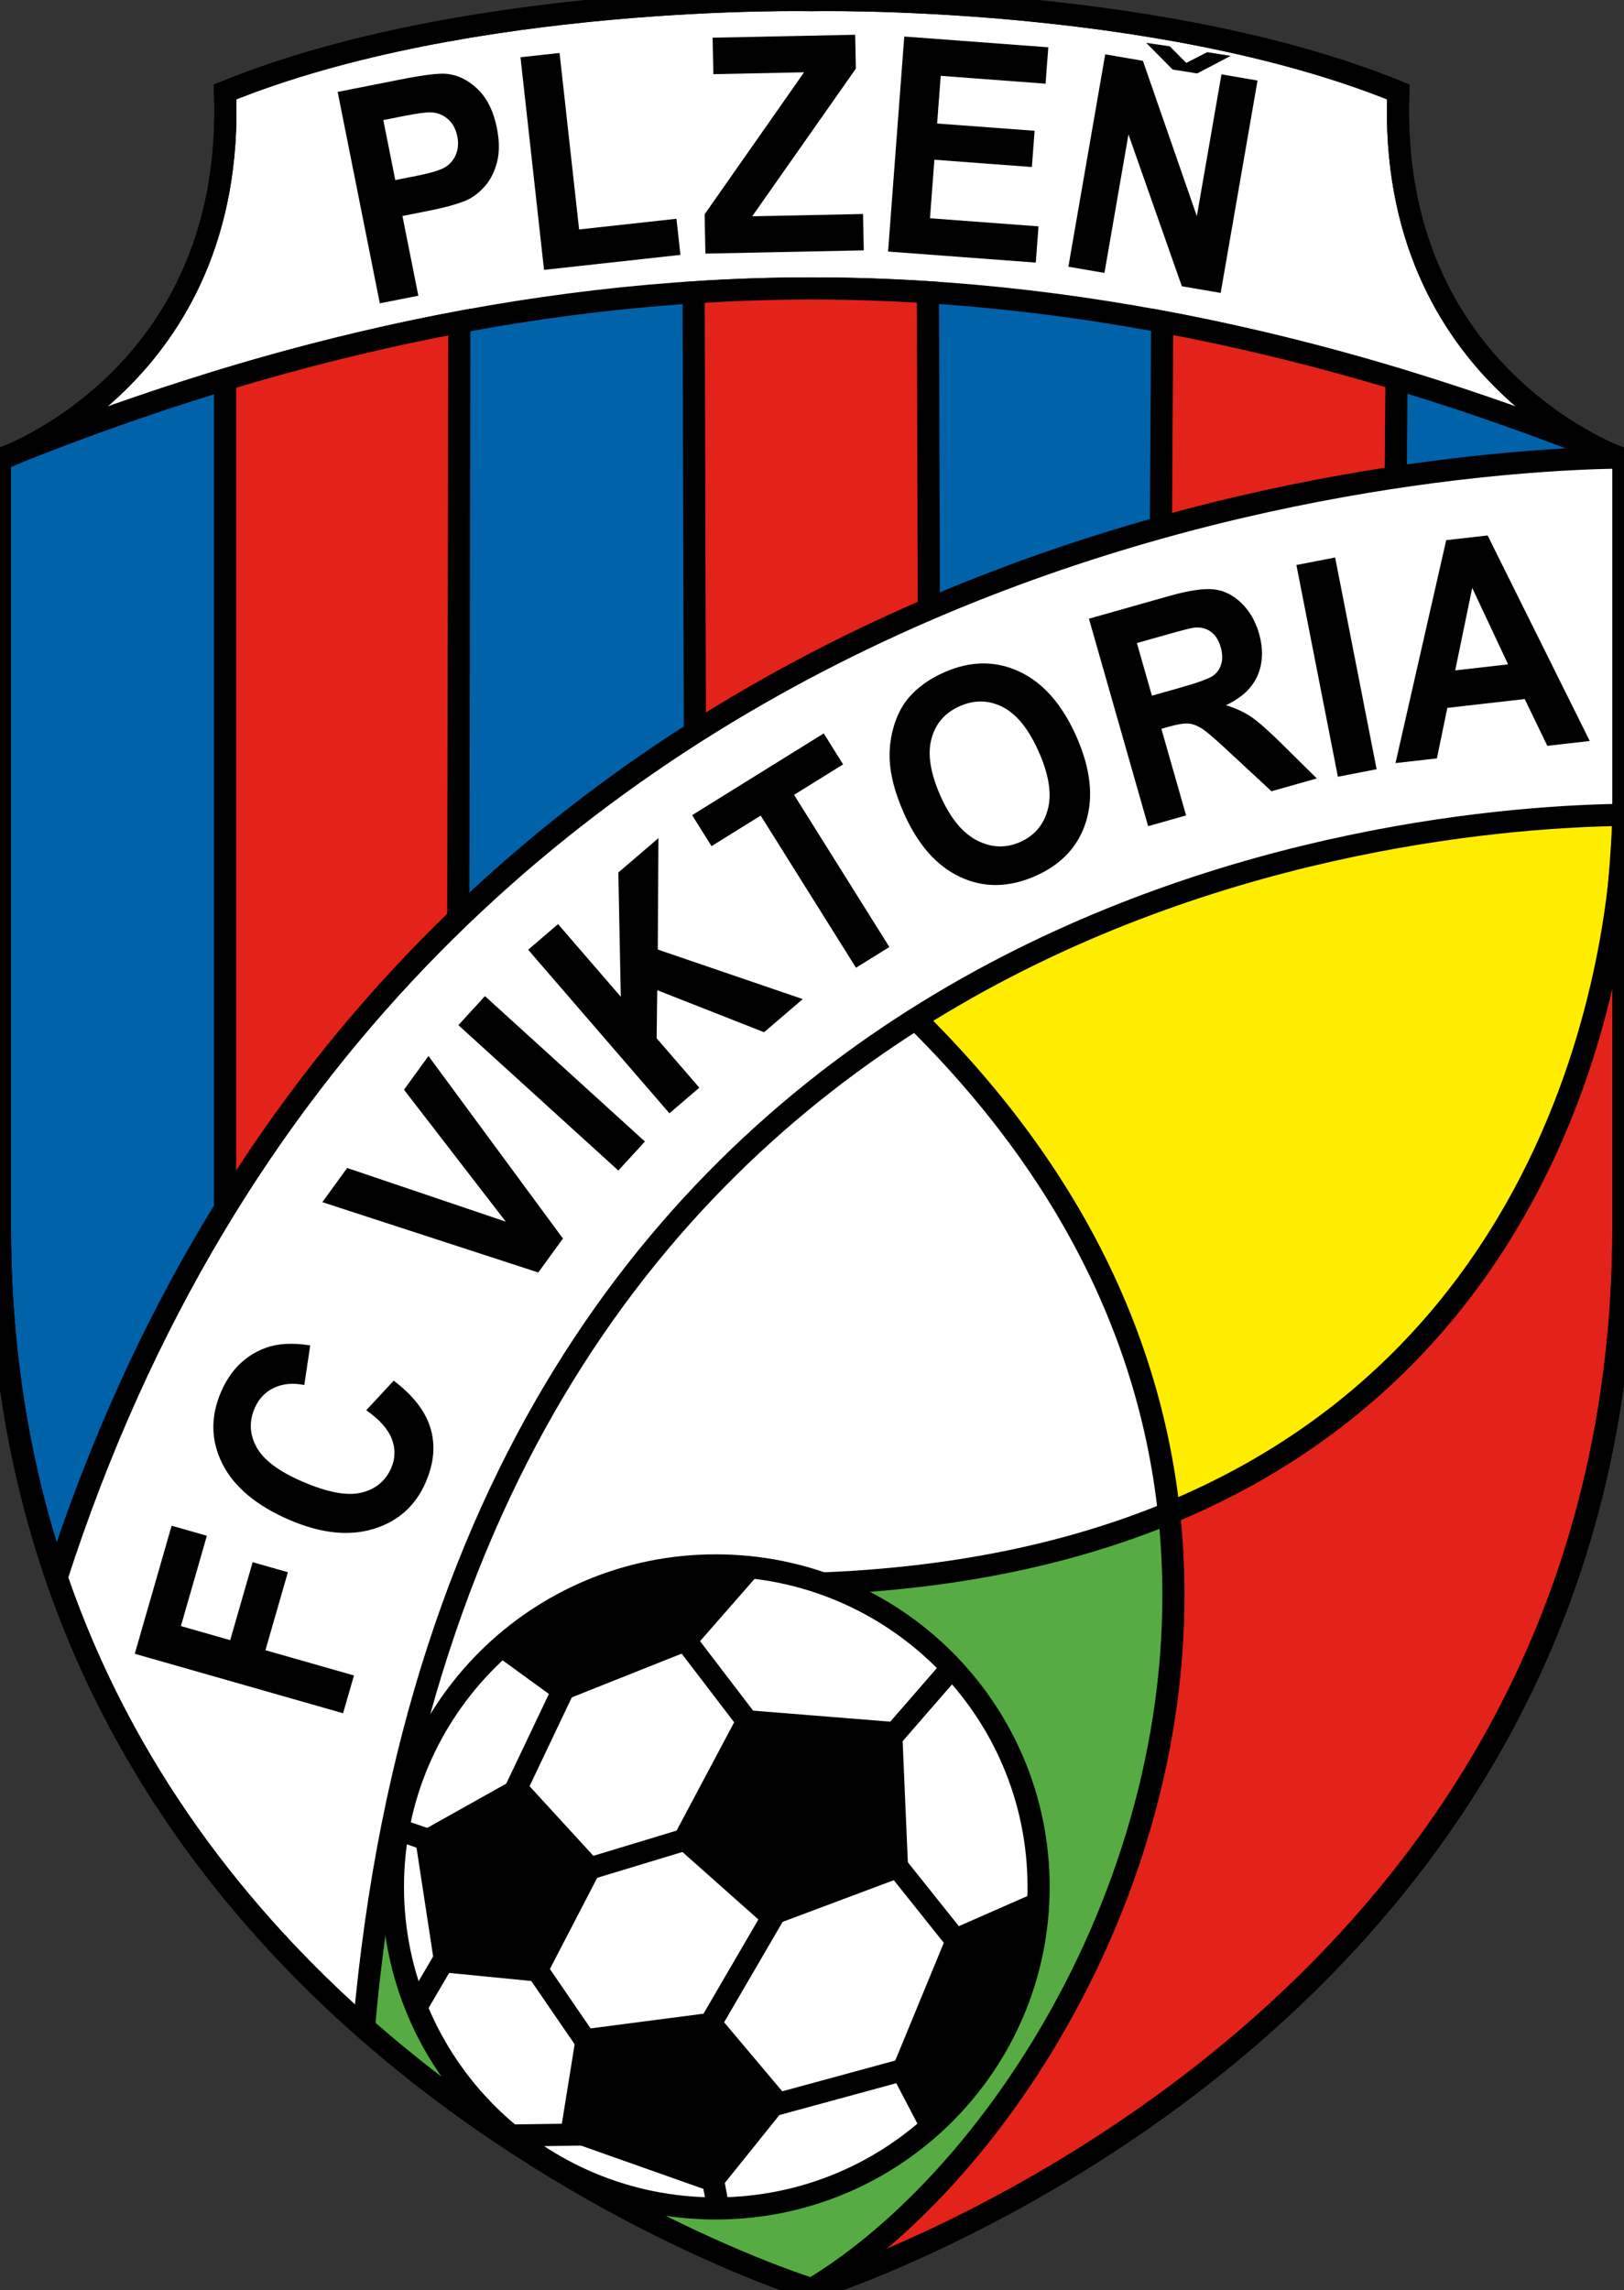 <svg xmlns:dc="http://purl.org/dc/elements/1.1/" xmlns:cc="http://creativecommons.org/ns#" xmlns:rdf="http://www.w3.org/1999/02/22-rdf-syntax-ns#" xmlns:svg="http://www.w3.org/2000/svg" xmlns="http://www.w3.org/2000/svg" xmlns:sodipodi="http://sodipodi.sourceforge.net/DTD/sodipodi-0.dtd" xmlns:inkscape="http://www.inkscape.org/namespaces/inkscape" version="1.0" id="Ebene_1" x="0px" y="0px" viewBox="2.2 2.2 175.54 247.53" enable-background="new 0 0 382.555 537.444" xml:space="preserve" sodipodi:docname="Viktoria.svg" inkscape:version="0.92.4 (5da689c313, 2019-01-14)"><rect x="2.2" y="2.2" width="175.54" height="247.53" fill="#333333" stroke="none"/><defs id="defs73"></defs><sodipodi:namedview pagecolor="#ffffff" bordercolor="#666666" borderopacity="1" objecttolerance="10" gridtolerance="10" guidetolerance="10" inkscape:pageopacity="0" inkscape:pageshadow="2" inkscape:window-width="1366" inkscape:window-height="705" id="namedview71" showgrid="false" fit-margin-top="1" fit-margin-bottom="1" fit-margin-right="1" fit-margin-left="1" inkscape:zoom="1.4142136" inkscape:cx="261.49711" inkscape:cy="145.20939" inkscape:window-x="-8" inkscape:window-y="-8" inkscape:window-maximized="1" inkscape:current-layer="Ebene_1"></sodipodi:namedview>
<g id="g111" transform="matrix(0.465,0,0,0.465,1,1.003)"><path id="path2" d="M 327.628,23.953 C 271.023,0.892 191.26,2.602 191.26,2.602 c 0,0 -79.764,-1.71 -136.37,21.351 2.572,66.621 -52.317,85.411 -52.317,85.411 v 178.507 c 0,188.754 188.687,246.832 188.687,246.832 0,0 188.687,-58.078 188.687,-246.832 V 109.364 c -10e-4,0 -54.891,-18.79 -52.319,-85.411 z" stroke-miterlimit="2.613" inkscape:connector-curvature="0" style="clip-rule:evenodd;fill:#ffffff;fill-rule:evenodd;stroke:#000000;stroke-width:5.147;stroke-miterlimit:2.613"></path><path id="path4" d="m 191.26,69.617 c -67.755,0 -132.082,16.655 -188.687,39.716 v 178.503 c 0,188.76 188.687,246.838 188.687,246.838 0,0 188.687,-58.078 188.687,-246.838 V 109.333 C 323.342,86.272 259.015,69.617 191.26,69.617 Z" stroke-miterlimit="2.613" inkscape:connector-curvature="0" style="clip-rule:evenodd;fill:#0062a9;fill-rule:evenodd;stroke:#000000;stroke-width:5.147;stroke-miterlimit:2.613"></path><polygon id="polygon6" points="69.47,430.916 160.384,236.183 281.315,223.37 302.758,377.965 " stroke-miterlimit="2.613" style="clip-rule:evenodd;fill:#ffffff;fill-rule:evenodd;stroke:#000000;stroke-width:5.147;stroke-miterlimit:2.613"></polygon><path id="path8" d="m 273.783,354.492 c -29.276,11.982 -66.618,18.521 -114.256,15.785 l -89.342,87.252 c 54.138,56.549 121.075,77.15 121.075,77.15 131.223,-66.181 82.523,-180.187 82.523,-180.187 z" stroke-miterlimit="2.613" inkscape:connector-curvature="0" style="clip-rule:evenodd;fill:#56ac42;fill-rule:evenodd;stroke:#000000;stroke-width:5.147;stroke-miterlimit:2.613"></path><path id="path10" d="m 379.946,192.624 c -24.015,-31.603 -188.804,25.412 -188.804,25.412 54.366,42.853 78.243,90.167 83.206,136.456 10e-4,0 99.595,-13.254 105.598,-161.868 z" stroke-miterlimit="2.613" inkscape:connector-curvature="0" style="clip-rule:evenodd;fill:#ffed00;fill-rule:evenodd;stroke:#000000;stroke-width:5.147;stroke-miterlimit:2.613"></path><path id="path12" d="M 109.353,77.435 C 90.725,80.92 72.536,85.454 54.89,90.781 v 294.866 l 54.034,-61.494 z" stroke-miterlimit="2.613" inkscape:connector-curvature="0" style="clip-rule:evenodd;fill:#e32219;fill-rule:evenodd;stroke:#000000;stroke-width:5.147;stroke-miterlimit:2.613"></path><path id="path14" d="M 327.2,90.65 C 309.552,85.338 291.364,80.821 272.737,77.354 l -0.428,70.002 h 54.463 z" stroke-miterlimit="2.613" inkscape:connector-curvature="0" style="clip-rule:evenodd;fill:#e32219;fill-rule:evenodd;stroke:#000000;stroke-width:5.147;stroke-miterlimit:2.613"></path><path id="path16" d="m 218.274,70.507 c -8.936,-0.574 -17.944,-0.882 -27.015,-0.882 -9.215,0 -18.366,0.318 -27.444,0.908 l 0.428,143.442 h 54.461 z" stroke-miterlimit="2.613" inkscape:connector-curvature="0" style="clip-rule:evenodd;fill:#e32219;fill-rule:evenodd;stroke:#000000;stroke-width:5.147;stroke-miterlimit:2.613"></path><path id="path18" d="m 379.955,109.349 c -0.357,-0.145 -0.715,-0.287 -1.069,-0.431 -44.291,0.741 -284.269,16.14 -363.148,260.351 15.533,45.182 42.88,79.354 71.448,104.555 23.249,-264.078 244.392,-281.26 292.77,-281.843 v -82.632 z" stroke-miterlimit="2.613" inkscape:connector-curvature="0" style="clip-rule:evenodd;fill:#ffffff;fill-rule:evenodd;stroke:#000000;stroke-width:5.147;stroke-miterlimit:2.613"></path><path id="path20" d="M 273.783,354.492 C 381.537,310.4 379.946,192.624 379.946,192.624 v 95.224 c 0,188.754 -188.687,246.832 -188.687,246.832 44.432,-26.701 91.6,-100.781 83.089,-180.188 z" stroke-miterlimit="2.613" inkscape:connector-curvature="0" style="clip-rule:evenodd;fill:#e32219;fill-rule:evenodd;stroke:#000000;stroke-width:5.147;stroke-miterlimit:2.613"></path><path id="path22" d="m 168.962,515.9 c 41.443,0 75.044,-33.463 75.044,-74.736 0,-41.273 -33.601,-74.73 -75.044,-74.73 -41.448,0 -75.047,33.457 -75.047,74.73 0,41.273 33.599,74.736 75.047,74.736 z" stroke-miterlimit="2.613" inkscape:connector-curvature="0" style="clip-rule:evenodd;fill:#ffffff;fill-rule:evenodd;stroke:#000000;stroke-width:5.147;stroke-miterlimit:2.613"></path><path id="path24" d="m 107.207,455.684 -8.004,13.67 m 4.859,-38.438 -9.146,-3.135 m 40.882,-37.295 -15.439,32.461 m 14.58,15.369 32.877,-9.961 m -8.003,-47.261 20.011,26.191 m 27.447,1.992 16.579,-19.072 m -14.866,43.559 17.725,22.207 m -48.315,37.008 36.596,-9.961 m -49.459,-6.264 19.726,-33.879 m -44.315,37.295 -16.009,-23.35 m -3.716,42.141 18.869,-0.287 m 27.73,7.969 1.715,9.111" stroke-miterlimit="2.613" inkscape:connector-curvature="0" style="fill:none;stroke:#000000;stroke-width:5.147;stroke-miterlimit:2.613"></path><path id="path26" d="m 218.134,497.818 -7.148,-13.664 13.151,-31.887 19.441,-8.537 c 0,0 2.001,31.032 -25.444,54.088 z" stroke-miterlimit="2.613" inkscape:connector-curvature="0" style="clip-rule:evenodd;fill-rule:evenodd;stroke:#000000;stroke-width:2.559;stroke-miterlimit:2.613"></path><path id="path28" d="m 178.394,367.143 -15.437,17.654 -30.019,11.953 -14.865,-10.816 c 0,0 24.016,-23.913 60.321,-18.791 z" stroke-miterlimit="2.613" inkscape:connector-curvature="0" style="clip-rule:evenodd;fill-rule:evenodd;stroke:#000000;stroke-width:2.559;stroke-miterlimit:2.613"></path><polygon id="polygon30" points="141.229,436.611 123.218,416.965 100.347,429.779 104.919,459.668 128.078,461.947 " stroke-miterlimit="2.613" style="clip-rule:evenodd;fill-rule:evenodd;stroke:#000000;stroke-width:2.559;stroke-miterlimit:2.613"></polygon><polygon id="polygon32" points="210.985,404.156 175.536,401.309 160.098,430.348 181.253,449.139 212.418,437.461 " stroke-miterlimit="2.613" style="clip-rule:evenodd;fill-rule:evenodd;stroke:#000000;stroke-width:2.559;stroke-miterlimit:2.613"></polygon><polygon id="polygon34" points="184.684,490.986 168.389,471.627 137.799,475.611 134.083,498.674 168.676,510.914 " stroke-miterlimit="2.613" style="clip-rule:evenodd;fill-rule:evenodd;stroke:#000000;stroke-width:2.559;stroke-miterlimit:2.613"></polygon><path id="path36" d="m 96.027,29.624 c 3.233,-0.639 5.398,-0.951 6.497,-0.935 1.516,0.003 2.867,0.489 4.053,1.465 1.185,0.974 1.956,2.353 2.312,4.143 0.289,1.45 0.199,2.795 -0.267,4.022 -0.464,1.23 -1.242,2.221 -2.328,2.971 -1.087,0.747 -3.394,1.469 -6.914,2.165 l -4.915,0.973 -2.78,-13.947 z m 3.797,41.685 -3.696,-18.536 5.856,-1.156 c 4.061,-0.803 7.112,-1.649 9.151,-2.54 1.494,-0.69 2.889,-1.774 4.181,-3.25 1.292,-1.474 2.227,-3.335 2.804,-5.587 0.577,-2.25 0.567,-4.884 -0.034,-7.903 -0.781,-3.91 -2.275,-6.929 -4.482,-9.059 -2.21,-2.13 -4.655,-3.313 -7.337,-3.551 -1.759,-0.164 -5.367,0.294 -10.819,1.371 l -14.374,2.842 9.797,49.138 z" inkscape:connector-curvature="0" style="clip-rule:evenodd;fill-rule:evenodd"></path><polygon id="polygon38" points="137.195,55.909 159.823,53.424 160.75,61.819 129.042,65.303 123.572,15.88 132.653,14.884 " style="clip-rule:evenodd;fill-rule:evenodd"></polygon><polygon id="polygon40" points="168.407,19.815 168.231,11.333 201.37,10.655 201.531,18.519 177.439,52.849 203.195,52.318 203.371,60.766 166.557,61.522 166.368,52.39 189.49,19.381 " style="clip-rule:evenodd;fill-rule:evenodd"></polygon><polygon id="polygon42" points="245.626,22.024 221.254,20.203 220.416,31.285 243.08,32.975 242.444,41.396 219.783,39.703 218.758,53.306 243.988,55.191 243.355,63.611 209.017,61.046 212.781,11.067 246.262,13.566 " style="clip-rule:evenodd;fill-rule:evenodd"></polygon><polygon id="polygon44" points="280.791,52.821 286.513,19.853 294.897,21.296 286.331,70.663 277.305,69.11 264.897,33.82 259.313,66.013 250.926,64.572 259.492,15.204 268.252,16.709 " style="clip-rule:evenodd;fill-rule:evenodd"></polygon><polygon id="polygon46" points="274.492,13.333 269.02,12.538 275.154,18.732 275.292,18.756 275.286,18.759 276.607,18.964 280.75,19.625 280.738,19.613 280.888,19.635 288.654,15.564 283.19,14.703 278.333,17.196 " style="clip-rule:evenodd;fill-rule:evenodd"></polygon><polygon id="polygon48" points="50.668,359.543 44.629,380.537 56.09,383.807 61.306,365.684 69.499,368.021 64.283,386.145 84.859,392.016 82.331,400.799 33.909,386.977 42.477,357.211 " style="clip-rule:evenodd;fill-rule:evenodd"></polygon><path id="path50" d="m 87.72,330.363 6.378,-6.867 c 4.506,3.404 7.355,7.078 8.544,11.027 1.191,3.949 0.825,8.145 -1.099,12.58 -2.386,5.502 -6.442,9.123 -12.166,10.857 -5.725,1.734 -12.223,1.031 -19.493,-2.092 -7.689,-3.311 -12.888,-7.658 -15.601,-13.043 -2.711,-5.385 -2.808,-10.98 -0.296,-16.775 2.196,-5.057 5.647,-8.449 10.358,-10.178 2.793,-1.031 6.243,-1.225 10.349,-0.574 l -1.377,9.205 c -2.61,-0.527 -4.947,-0.322 -7.005,0.633 -2.058,0.955 -3.568,2.537 -4.529,4.752 -1.333,3.076 -1.187,6.1 0.441,9.07 1.63,2.977 5.194,5.643 10.699,8.01 5.839,2.514 10.406,3.363 13.702,2.543 3.297,-0.814 5.597,-2.73 6.904,-5.742 0.961,-2.215 1.002,-4.465 0.122,-6.744 -0.881,-2.279 -2.856,-4.5 -5.931,-6.662 z" inkscape:connector-curvature="0" style="clip-rule:evenodd;fill-rule:evenodd"></path><polygon id="polygon52" points="120.153,286.535 96.49,255.866 102.183,248.032 133.439,290.455 127.708,298.348 77.506,282 83.277,274.055 " style="clip-rule:evenodd;fill-rule:evenodd"></polygon><polygon id="polygon54" points="152.496,267.908 146.314,274.652 109.132,240.853 115.313,234.11 " style="clip-rule:evenodd;fill-rule:evenodd"></polygon><polygon id="polygon56" points="146.887,234.259 146.315,205.374 155.638,197.388 155.485,223.285 189.181,234.804 180.194,242.502 155.356,232.734 155.219,243.907 165.142,255.394 158.189,261.352 125.351,223.332 132.303,217.375 " style="clip-rule:evenodd;fill-rule:evenodd"></polygon><polygon id="polygon58" points="163.466,192.051 194.055,173.048 198.563,180.248 187.166,187.33 209.318,222.696 201.561,227.514 179.408,192.151 167.978,199.252 " style="clip-rule:evenodd;fill-rule:evenodd"></polygon><path id="path60" d="m 219.101,174.299 c 0.955,-3.546 3.149,-6.075 6.583,-7.586 3.454,-1.519 6.797,-1.444 10.028,0.226 3.229,1.667 6.006,5.131 8.338,10.386 2.358,5.317 3.059,9.776 2.101,13.374 -0.958,3.598 -3.108,6.132 -6.46,7.605 -3.328,1.465 -6.674,1.333 -10.028,-0.394 -3.357,-1.726 -6.182,-5.186 -8.484,-10.378 -2.339,-5.276 -3.033,-9.687 -2.078,-13.233 z m 6.676,32.121 c 5.479,2.562 11.294,2.492 17.452,-0.217 6.094,-2.678 10.028,-6.907 11.81,-12.686 1.778,-5.779 1.028,-12.368 -2.256,-19.771 -3.308,-7.465 -7.726,-12.488 -13.248,-15.067 -5.522,-2.579 -11.329,-2.531 -17.426,0.146 -3.369,1.485 -6.085,3.4 -8.145,5.751 -1.529,1.743 -2.698,3.901 -3.51,6.476 -0.809,2.574 -1.169,5.237 -1.072,7.985 0.144,3.724 1.257,7.919 3.328,12.59 3.238,7.299 7.589,12.229 13.067,14.793 z" inkscape:connector-curvature="0" style="clip-rule:evenodd;fill-rule:evenodd"></path><path id="path62" d="m 266.857,152.046 6.873,-1.944 c 3.568,-1.009 5.719,-1.56 6.457,-1.648 1.503,-0.142 2.789,0.174 3.853,0.951 1.066,0.778 1.834,1.979 2.297,3.599 0.413,1.449 0.46,2.738 0.141,3.87 -0.319,1.135 -0.943,2.046 -1.881,2.736 -0.932,0.691 -3.513,1.633 -7.743,2.83 l -6.504,1.84 z m 11.435,40.064 -5.745,-20.13 1.787,-0.504 c 2.021,-0.574 3.551,-0.812 4.579,-0.712 1.028,0.103 2.098,0.521 3.214,1.26 1.113,0.74 3.334,2.667 6.65,5.779 l 9.366,8.688 10.535,-2.981 -8.001,-7.901 c -3.185,-3.151 -5.602,-5.288 -7.254,-6.407 -1.652,-1.121 -3.612,-2.023 -5.877,-2.711 3.653,-1.698 6.111,-3.999 7.362,-6.901 1.254,-2.902 1.365,-6.163 0.331,-9.782 -0.812,-2.849 -2.174,-5.2 -4.084,-7.055 -1.91,-1.853 -4.037,-2.917 -6.387,-3.185 -2.353,-0.272 -5.859,0.252 -10.526,1.573 l -18.533,5.244 13.761,48.223 z" inkscape:connector-curvature="0" style="clip-rule:evenodd;fill-rule:evenodd"></path><polygon id="polygon64" points="322.58,181.371 313.577,183.119 303.936,133.906 312.938,132.154 " style="clip-rule:evenodd;fill-rule:evenodd"></polygon><path id="path66" d="m 340.85,158.398 3.952,-19.182 8.335,17.783 z m 7.535,-31.364 -9.627,1.094 -11.789,51.82 9.627,-1.096 2.42,-11.741 17.991,-2.049 5.253,10.869 9.864,-1.124 z" inkscape:connector-curvature="0" style="clip-rule:evenodd;fill-rule:evenodd"></path><path id="path68" d="M 327.628,23.953 C 271.023,0.892 191.26,2.602 191.26,2.602 c 0,0 -79.764,-1.71 -136.37,21.351 2.572,66.621 -52.317,85.411 -52.317,85.411 m 0,0 v 178.507 m 0,0 c 0,188.754 188.687,246.832 188.687,246.832 0,0 188.687,-58.078 188.687,-246.832 m -10e-4,0 V 109.364 m 0,0 c 0,0 -54.891,-18.79 -52.318,-85.411" stroke-miterlimit="2.613" inkscape:connector-curvature="0" style="fill:none;stroke:#000000;stroke-width:5.147;stroke-miterlimit:2.613"></path></g>
</svg>